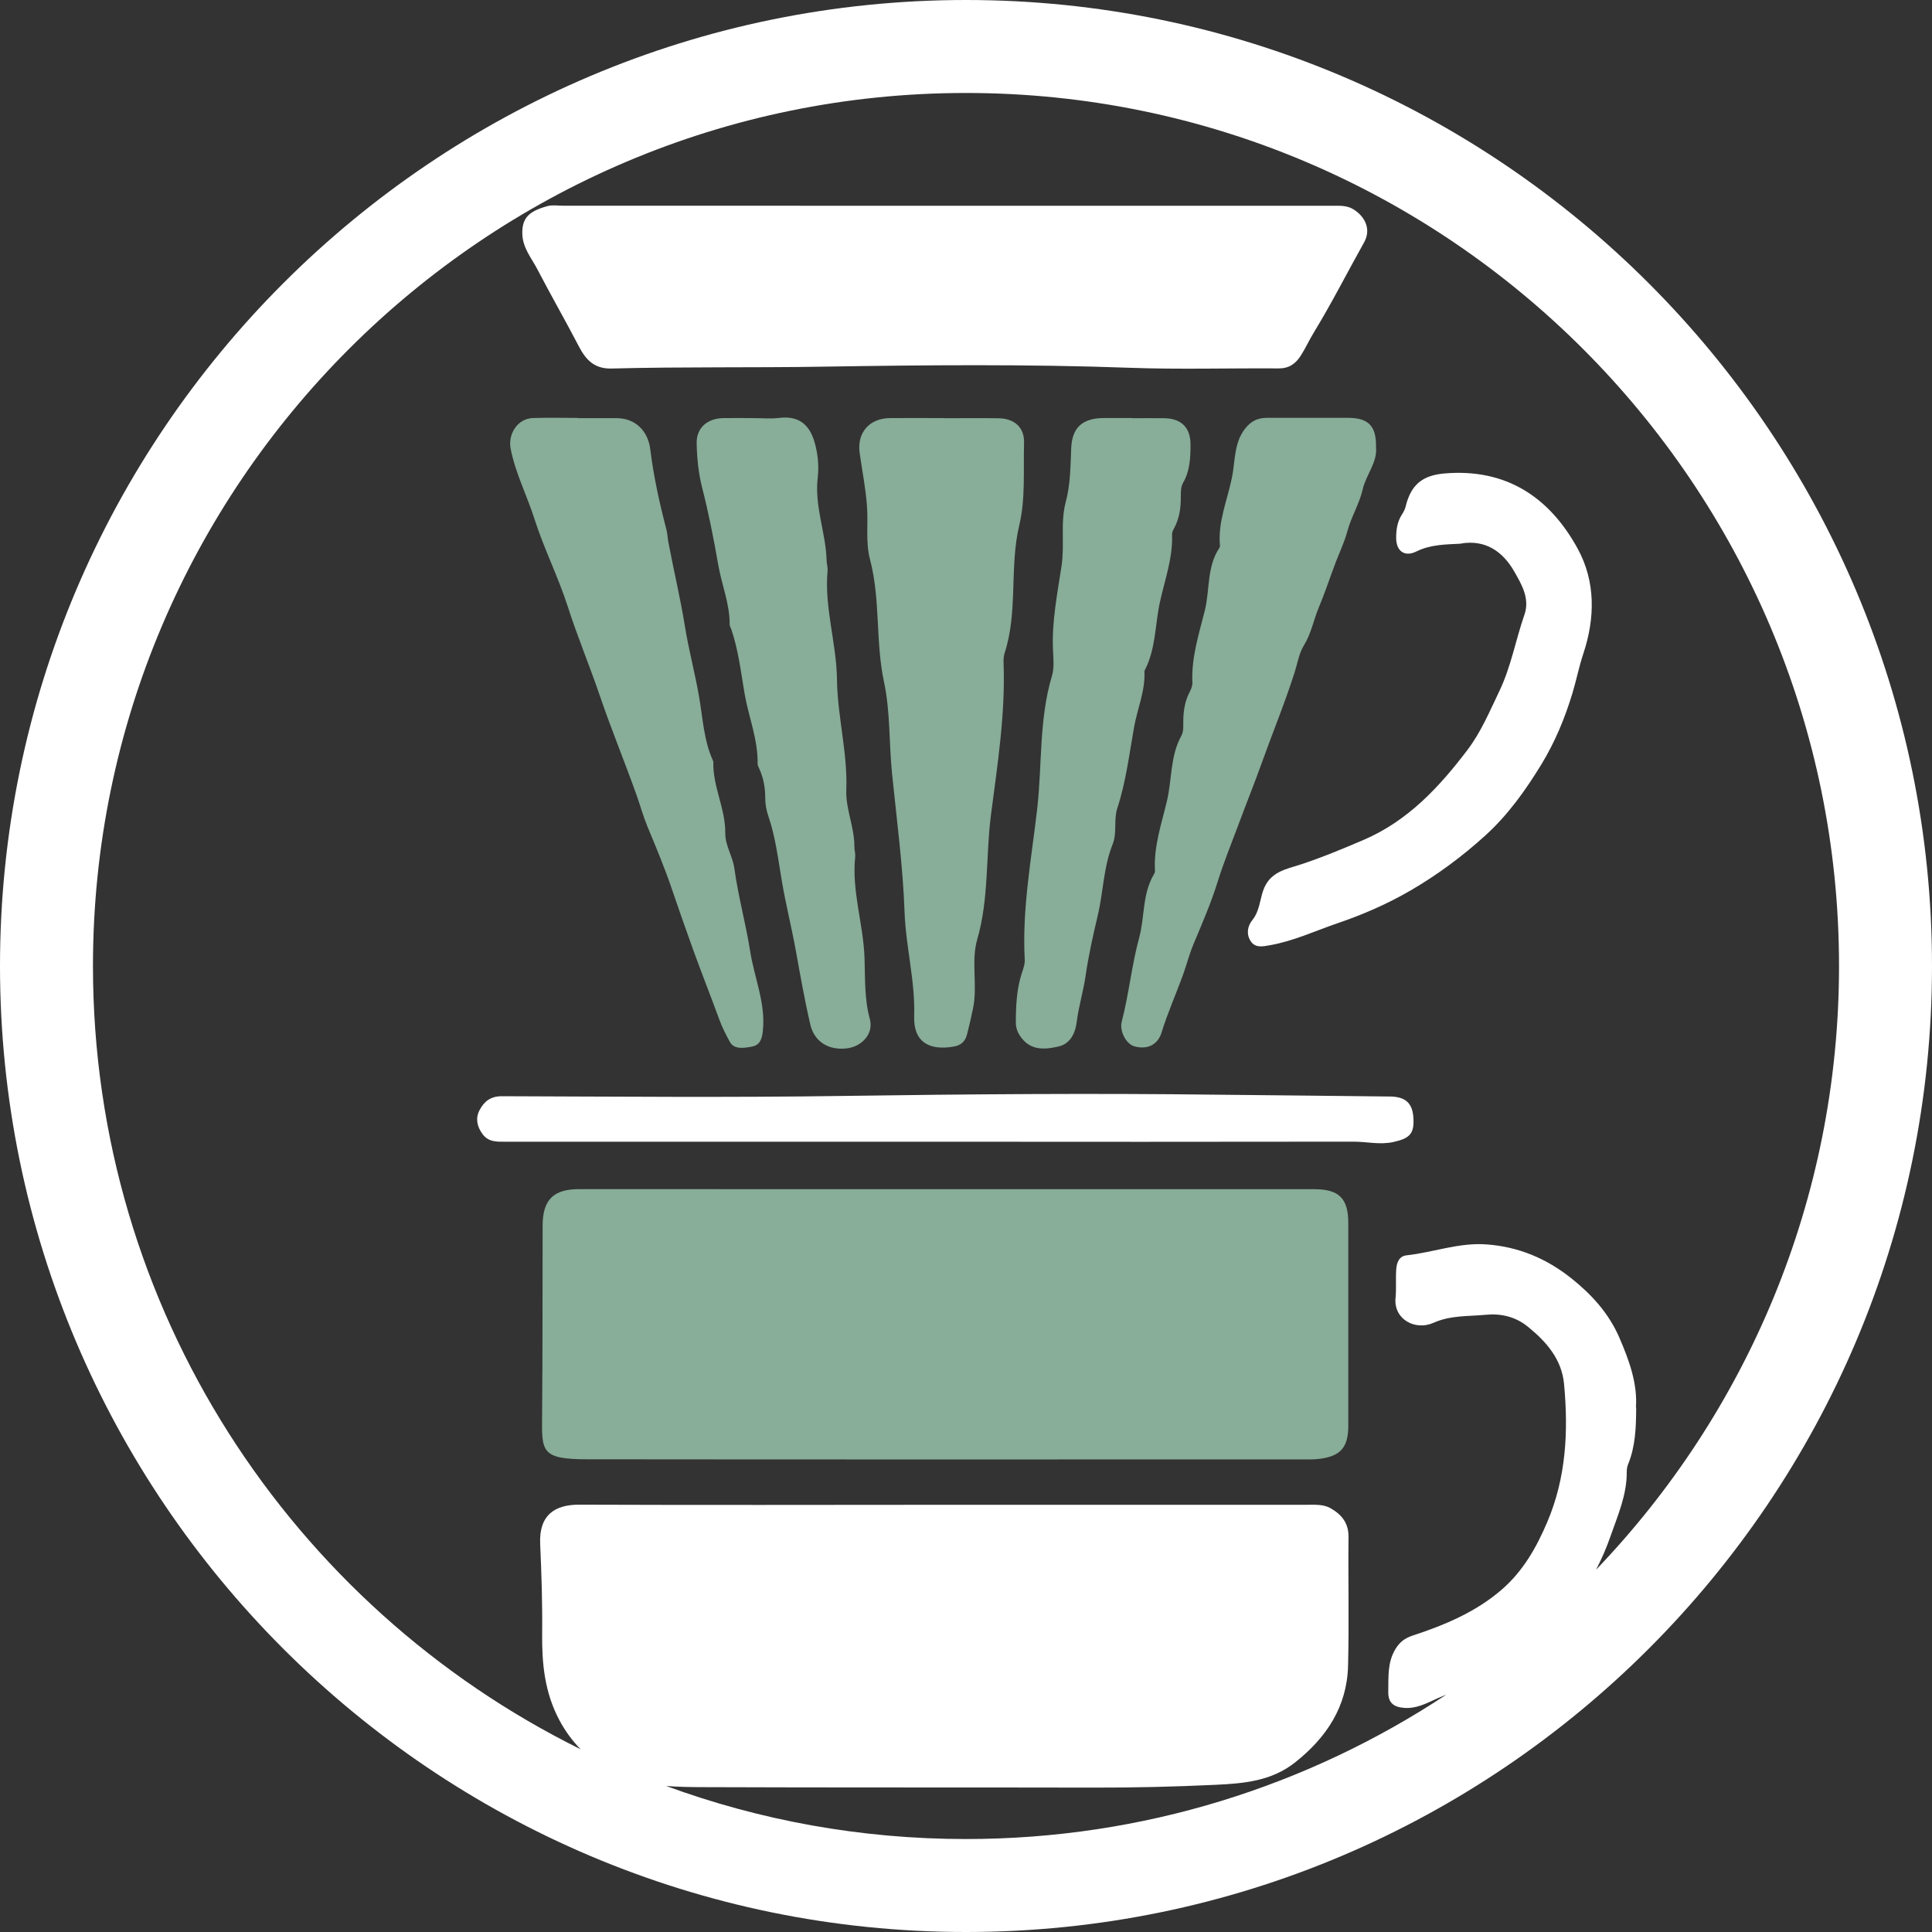 <svg xmlns="http://www.w3.org/2000/svg" id="Layer_2" data-name="Layer 2" viewBox="0 0 332.48 332.48"><rect x="0" y="0" width="332.48" height="332.48" fill="#333333" stroke="none"/><defs><style> .cls-1 { fill: #fff; } .cls-1, .cls-2 { stroke-width: 0px; } .cls-2 { fill: #88ad99; } </style></defs><g id="Layer_2-2" data-name="Layer 2"><g><path class="cls-2" d="m226.19,204.65h-63.29c-21.09-.01-42.19-.01-63.28-.01-4.38,0-6.23,1.85-6.24,6.27-.03,10.91.01,21.82-.09,32.72-.06,6.1-.23,7.5,7.69,7.5,41.18.05,82.36.02,123.55.02.78,0,1.58.02,2.36-.07,3.78-.43,5.14-1.94,5.14-5.74v-34.87c0-4.23-1.6-5.82-5.84-5.82Z"></path><path class="cls-1" d="m99.64,59.65c1.22,2.34,2.7,3.85,5.62,3.77,12.12-.32,24.24-.12,36.37-.32,17.58-.28,35.16-.45,52.74.19,8.53.31,17.08.05,25.62.11,1.79.02,2.94-.75,3.87-2.21.84-1.31,1.47-2.73,2.27-4.03,3.08-5.04,5.74-10.32,8.63-15.47,1.18-2.11.29-4.29-1.77-5.62-1.13-.73-2.31-.66-3.52-.66h-66.54.01s-66.11-.01-66.11-.01c-.87,0-1.77-.16-2.58.06-3.16.86-4.47,2-4.36,4.87.1,2.4,1.59,4.09,2.59,6.02,2.32,4.46,4.83,8.83,7.16,13.3Z"></path><path class="cls-2" d="m175.42,90.34c1.07-4.52.68-9.41.81-14.13.08-2.62-1.62-4.18-4.35-4.23-3.16-.05-6.31-.01-9.47-.01v-.02c-3.08,0-6.17-.03-9.25,0-3.56.03-5.71,2.51-5.22,6.01.43,3.04,1.03,6.05,1.26,9.13.23,3.08-.27,6.21.53,9.22,1.81,6.89.91,14.06,2.4,21.05,1.09,5.06.85,10.48,1.38,15.75.81,7.95,1.87,15.91,2.16,23.89.22,6.01,1.85,11.83,1.65,17.9-.14,4.36,2.53,5.98,6.88,5.19,1.22-.22,1.92-.92,2.21-2.05.39-1.52.75-3.05,1.06-4.6.78-3.9-.38-8.05.7-11.76,2.05-7.06,1.45-14.34,2.37-21.47,1.11-8.59,2.49-17.29,2.17-26.06-.02-.57-.01-1.18.16-1.71,2.36-7.18.8-14.79,2.55-22.1Z"></path><path class="cls-2" d="m91.98,89.32c1.63,5.11,4.09,9.96,5.73,15.07,1.65,5.15,3.74,10.13,5.48,15.24,1.98,5.83,4.35,11.54,6.41,17.35.61,1.73,1.1,3.53,1.81,5.24,1.47,3.53,2.95,7.07,4.18,10.68,1.18,3.49,2.41,6.97,3.65,10.42,1.47,4.07,3.07,8.1,4.56,12.17.49,1.34,1.15,2.64,1.83,3.85.72,1.29,2.37,1.03,3.73.78,1.51-.27,1.78-1.44,1.92-2.73.51-4.74-1.47-9.12-2.18-13.67-.74-4.73-2.06-9.42-2.71-14.2-.28-2.16-1.61-3.97-1.58-6.2.04-4.17-2.17-7.98-2.05-12.18,0-.13-.08-.27-.14-.4-1.51-3.43-1.69-7.23-2.31-10.81-.71-4.12-1.81-8.17-2.47-12.31-.77-4.74-1.9-9.46-2.8-14.21-.15-.77-.17-1.57-.37-2.33-1.18-4.52-2.19-9.09-2.76-13.73-.39-3.21-2.57-5.37-5.78-5.39-2.23-.01-4.45,0-6.68,0v-.04c-2.58,0-5.17-.07-7.75.02-2.64.1-4.32,2.75-3.82,5.3.83,4.22,2.81,8.03,4.1,12.08Z"></path><path class="cls-2" d="m218.07,71.91c-1.37,0-2.43.36-3.42,1.41-2.35,2.51-2.04,5.9-2.63,8.81-.78,3.88-2.46,7.67-2.08,11.77.01.13-.03.3-.11.41-2.17,3.25-1.61,7.19-2.49,10.75-1,4-2.34,8.11-2.14,12.4.03.55-.22,1.14-.48,1.64-.82,1.58-1.07,3.26-1.09,5-.01.86.09,1.76-.34,2.54-1.92,3.47-1.59,7.48-2.47,11.2-.92,3.89-2.3,7.85-2.06,12,.01.21-.07.44-.18.62-2.02,3.37-1.56,7.33-2.55,10.96-1.28,4.7-1.75,9.64-2.99,14.4-.42,1.58.73,3.82,2.14,4.23,2.3.66,4.07-.28,4.71-2.35,1.06-3.44,2.55-6.74,3.76-10.13.59-1.65,1.03-3.38,1.71-5.02,1.47-3.52,3.01-7.03,4.14-10.66,1.05-3.39,2.4-6.68,3.63-9.98,1.32-3.56,2.76-7.13,4.04-10.7,1.86-5.19,3.97-10.3,5.64-15.56.48-1.53.75-3.24,1.59-4.6,1.26-2.03,1.65-4.36,2.55-6.5,1.04-2.47,1.88-5.04,2.83-7.56.7-1.85,1.58-3.67,2.09-5.57.67-2.49,2.07-4.72,2.63-7.18.58-2.56,2.57-4.66,2.3-7.3v-.04c.06-3.56-1.29-4.97-4.74-4.99-4.66-.02-9.33.02-13.99,0Z"></path><path class="cls-2" d="m182.17,180.09c2.12-.49,2.9-2.45,3.12-4.19.33-2.69,1.14-5.28,1.52-7.9.51-3.53,1.29-7.01,2.1-10.44.97-4.07.98-8.33,2.57-12.28.79-1.96.15-4.2.79-6.16,1.49-4.56,2.06-9.27,2.89-13.95.57-3.22,1.95-6.28,1.79-9.64-.01-.06.03-.14.06-.2,1.92-3.69,1.75-7.88,2.62-11.8.84-3.79,2.23-7.56,2.07-11.56-.01-.34.16-.71.33-1.02.97-1.76,1.2-3.66,1.18-5.62-.01-.79.01-1.59.42-2.3,1.15-2.02,1.24-4.25,1.25-6.47.02-2.95-1.56-4.53-4.47-4.59-1.87-.03-3.74,0-5.6,0l.02-.03c-1.65,0-3.3-.01-4.95,0-3.56.03-5.37,1.61-5.53,5.12-.14,3.15-.12,6.27-.95,9.36-.95,3.57-.16,7.3-.71,10.93-.72,4.8-1.7,9.57-1.48,14.48.07,1.5.24,3.1-.18,4.5-2.25,7.5-1.67,15.34-2.55,22.98-.99,8.56-2.61,17.15-2.13,25.86.04.69-.21,1.42-.44,2.1-.95,2.83-1.09,5.75-1.09,8.7,0,.8.22,1.52.67,2.22,1.68,2.62,4.16,2.49,6.68,1.9Z"></path><path class="cls-2" d="m124.48,71.95c-2.74.05-4.65,1.67-4.59,4.33.05,2.55.31,5.17.94,7.64,1.13,4.4,2,8.84,2.78,13.31.59,3.42,1.99,6.7,1.96,10.25,0,.27.19.54.28.81,1.22,3.58,1.65,7.36,2.28,11.04.7,4.05,2.33,7.95,2.25,12.14,0,.27.16.55.28.81.73,1.6,1.03,3.28,1.03,5.02,0,1.08.18,2.12.54,3.16,1.25,3.64,1.69,7.49,2.33,11.24.68,3.98,1.67,7.91,2.39,11.88.77,4.24,1.52,8.53,2.5,12.75.64,2.74,2.92,4.47,6.26,4.09,2.6-.3,4.68-2.52,3.98-5.06-.95-3.48-.79-6.98-.91-10.45-.19-5.86-2.23-11.54-1.61-17.47.06-.56-.14-1.14-.14-1.71.04-3.33-1.51-6.49-1.39-9.75.25-6.43-1.52-12.66-1.6-19-.08-6.32-2.2-12.42-1.62-18.77.05-.56-.15-1.14-.16-1.71-.13-4.78-2.11-9.36-1.54-14.23.15-1.34.14-2.75-.08-4.08-.62-3.81-1.99-6.86-6.71-6.26-1.27.16-2.58.03-3.87.03h.01c-1.86-.01-3.73-.04-5.59-.01Z"></path><path class="cls-1" d="m248.55,81.48c-3.8.34-5.75,1.95-6.66,5.72-.11.47-.36.93-.63,1.34-.81,1.26-1.01,2.69-.99,4.12.04,2.22,1.49,3.23,3.48,2.24,2.49-1.23,5.12-1.2,7.72-1.34l-.02-.03c4.26-.7,7.2,1.45,9.12,4.79,1.26,2.19,2.75,4.67,1.77,7.47-1.51,4.34-2.29,8.91-4.3,13.11-1.66,3.47-3.18,7.09-5.47,10.11-4.84,6.39-10.27,12.26-17.91,15.53-3.57,1.53-7.15,3.02-10.86,4.24-2.48.81-5.33,1.22-6.45,4.56-.54,1.63-.64,3.52-1.82,4.98-.87,1.08-1.07,2.44-.31,3.63.8,1.25,2.15.92,3.35.71,4.08-.72,7.84-2.5,11.72-3.82,4.26-1.45,8.44-3.27,12.42-5.58,4.67-2.71,8.93-5.88,12.9-9.48,3.89-3.53,6.93-7.79,9.65-12.24,2.33-3.83,4.04-7.93,5.35-12.28.68-2.24,1.12-4.54,1.86-6.75,2.06-6.19,2.11-12.46-.96-18.08-4.85-8.88-12.34-13.87-22.96-12.95Z"></path><path class="cls-1" d="m239.22,188.7c-9.82-.13-19.65-.19-29.48-.31-21.52-.27-43.05-.1-64.58.21-19.59.29-39.18.11-58.78.05-2.01-.01-3.11.95-3.88,2.45-.7,1.37-.4,2.78.53,4.05,1.06,1.46,2.6,1.33,4.1,1.33h73.21-.01c24.19.02,48.38.03,72.57-.01,2.28-.01,4.52.57,6.85.07,2.9-.63,3.7-1.47,3.47-4.36-.19-2.37-1.4-3.45-4-3.48Z"></path><path class="cls-1" d="m166.24,0C74.58,0,0,74.57,0,166.24s74.58,166.24,166.24,166.24,166.24-74.58,166.24-166.24S257.91,0,166.24,0Zm108.43,270.13c.95-1.84,1.79-3.75,2.48-5.75,1.27-3.63,2.83-7.14,2.8-11.09,0-.43.06-.88.22-1.27,1.26-3.06,1.39-6.28,1.4-9.8l-.04.03c.29-4.12-1.15-8.12-2.86-12.07-1.81-4.17-4.75-7.4-8.26-10.2-4.29-3.41-9.08-5.43-14.6-5.83-4.75-.35-9.16,1.38-13.76,1.88-1.29.14-1.69,1.28-1.77,2.39-.12,1.64.04,3.3-.12,4.94-.36,3.68,3.4,5.68,6.51,4.29,2.97-1.33,6.02-1.1,9.03-1.39,2.57-.25,5.09.31,7.23,2.05,3.21,2.6,5.83,5.61,6.23,9.86.76,8.1.37,16.08-2.88,23.74-1.89,4.45-4.22,8.54-7.93,11.72-4.46,3.83-9.78,6.04-15.28,7.85-1.31.43-2.21,1.12-2.93,2.31-1.4,2.31-1.18,4.82-1.23,7.32-.04,1.91.9,2.66,2.74,2.8,2.13.16,3.84-.79,5.67-1.62.52-.23,1.05-.45,1.58-.66-23.73,15.69-52.14,24.85-82.66,24.85-18.12,0-35.5-3.22-51.6-9.13,2.02.16,4.08.19,6.09.2,22.46.09,44.91.03,67.37.08,7.02.02,14.04-.15,21.06-.48,4.86-.23,9.62-.62,13.71-3.85,5.42-4.29,8.94-9.6,9.12-16.62.19-7.39,0-14.78.08-22.17.03-2.44-1.23-3.91-3.11-4.97-1.26-.71-2.78-.58-4.22-.58h-62.42c-20.88.01-41.75.06-62.63-.02-4.18-.02-6.95,1.76-6.73,6.74.23,5.16.4,10.32.34,15.48-.05,5.2.45,10.16,2.98,14.89,1.02,1.91,2.25,3.56,3.64,4.98-49.67-24.54-83.92-75.73-83.92-134.79C16,83.4,83.4,16,166.24,16s150.24,67.4,150.24,150.24c0,40.27-15.93,76.89-41.81,103.89Z"></path></g></g></svg>